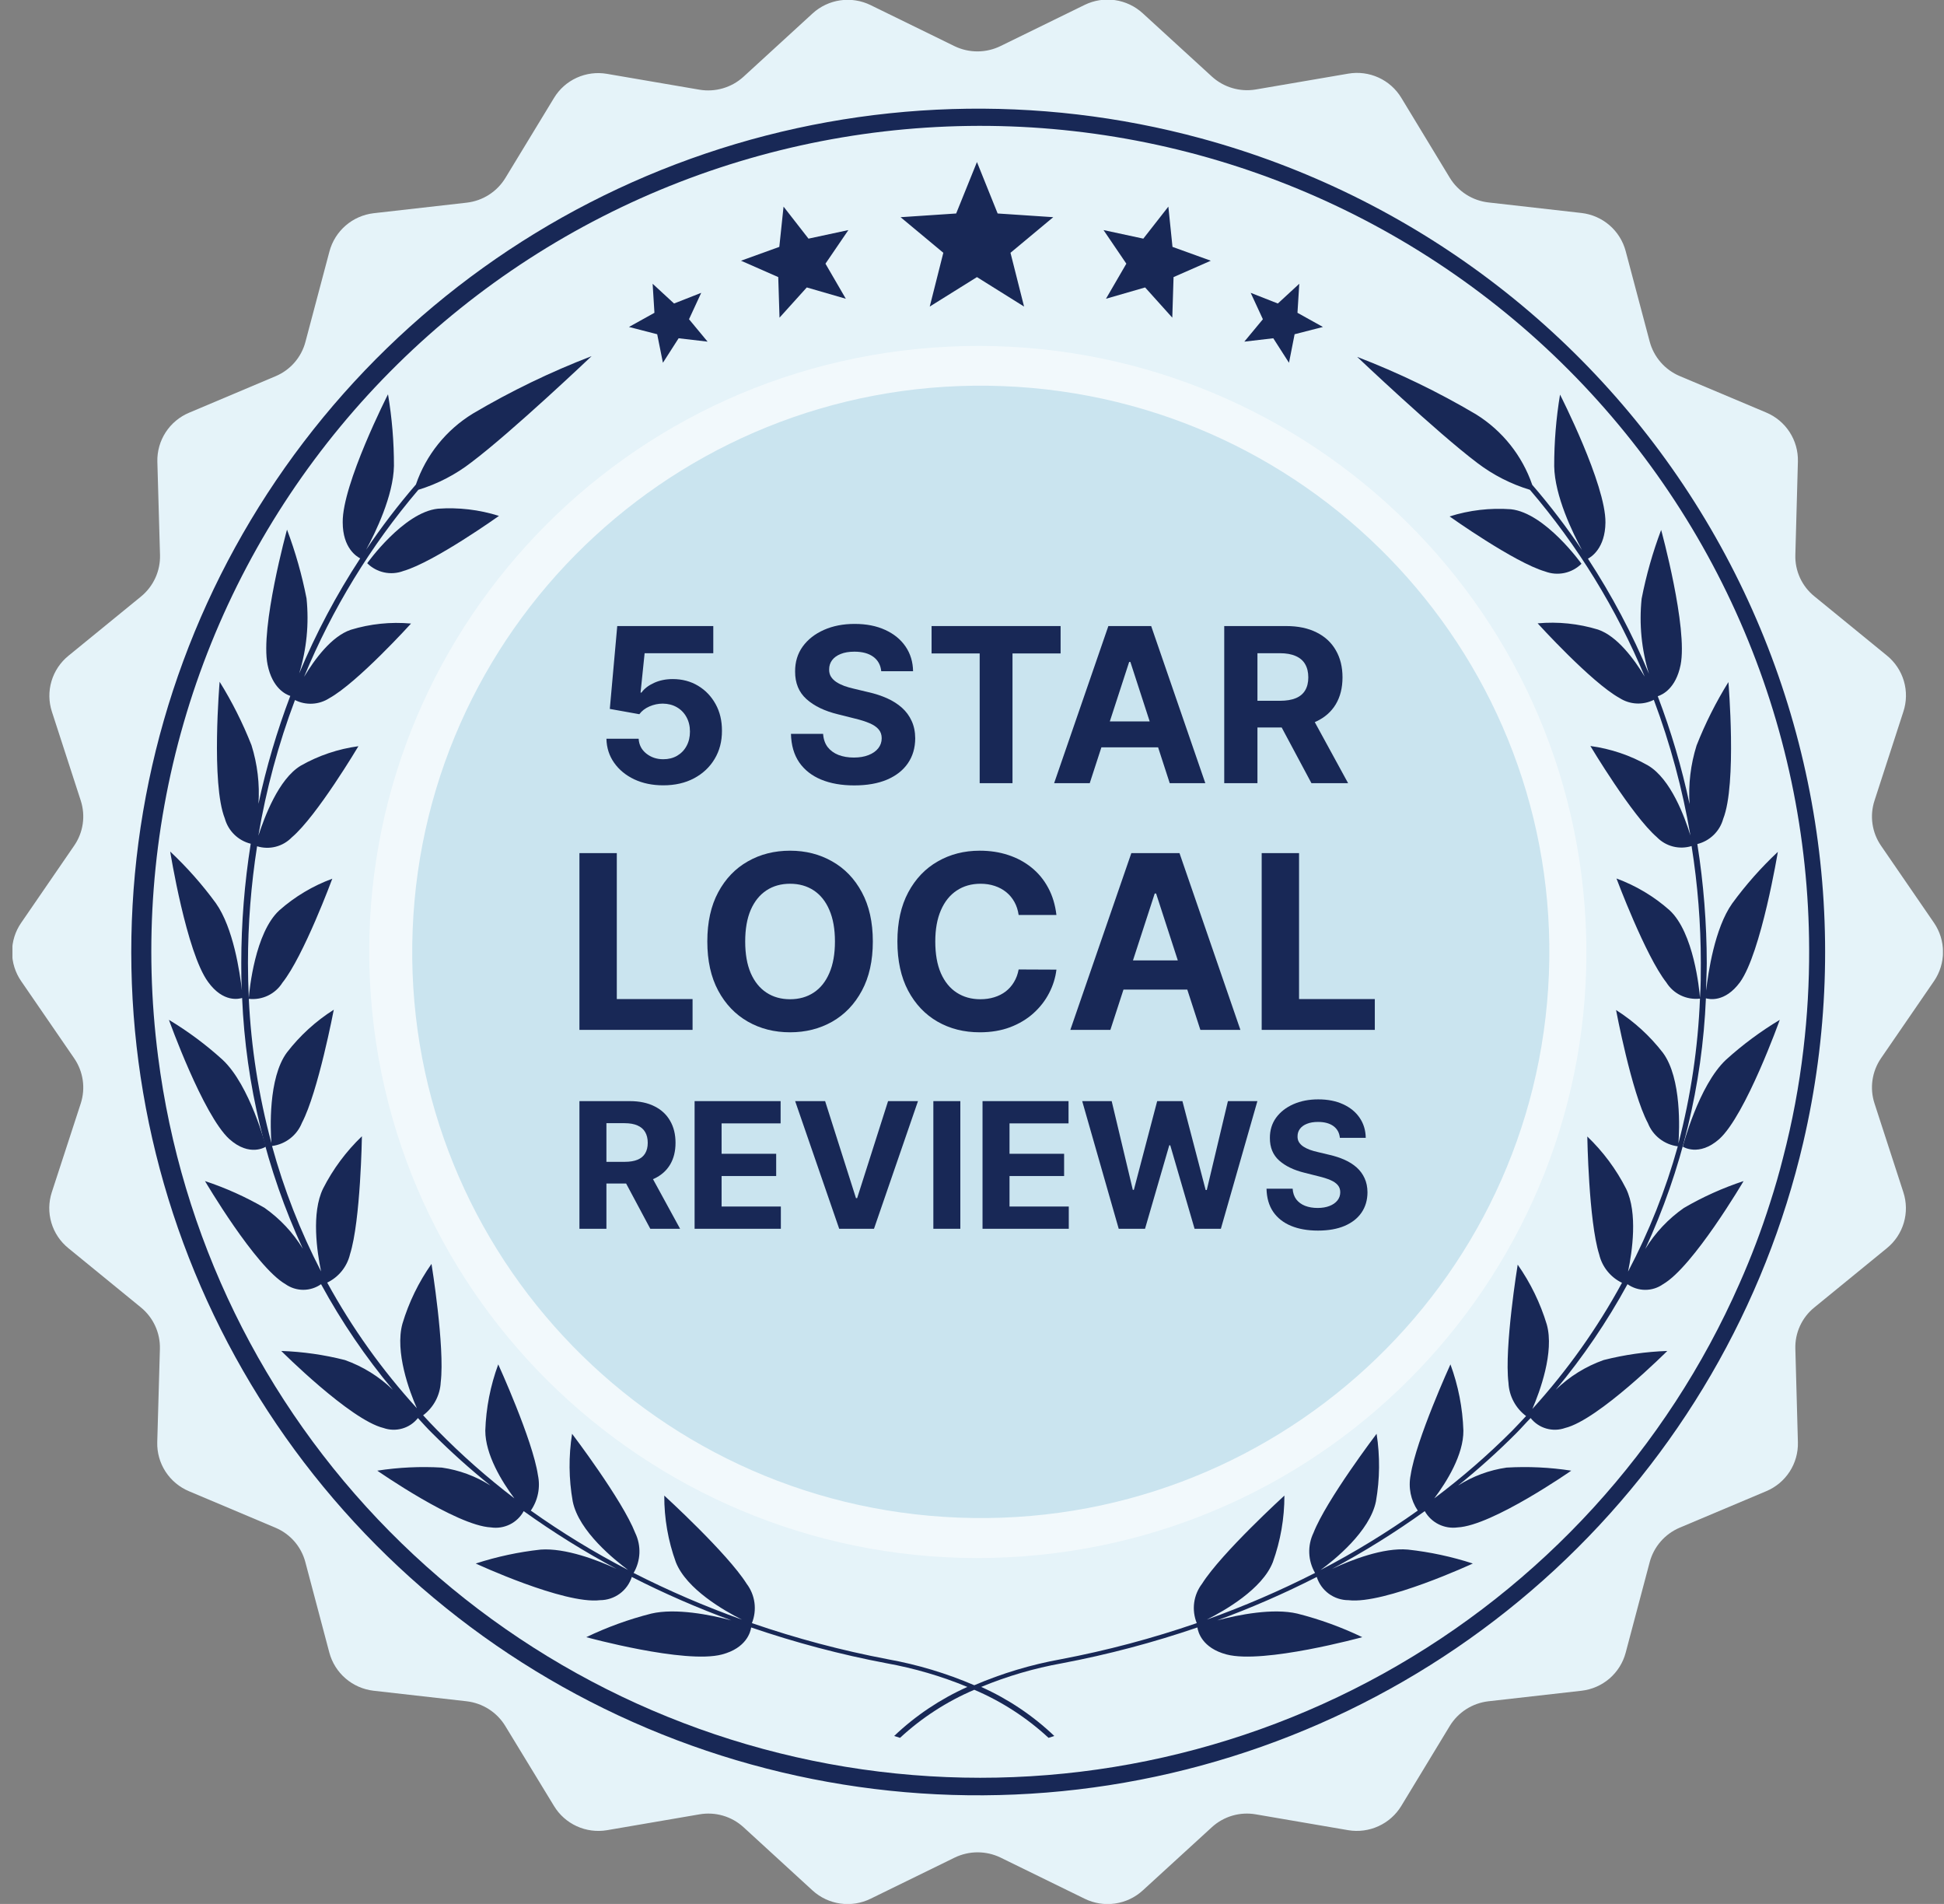 <svg xmlns="http://www.w3.org/2000/svg" width="144" height="141" viewBox="0 0 144 141" fill="none"><rect x="0" y="0" width="144" height="141" fill="#808080" stroke="none"/><g clip-path="url(#clip0_345_1343)"><path d="M74.111 3.412L80.35 0.36C81.045 0.021 81.826 -0.101 82.592 0.009C83.358 0.12 84.072 0.457 84.641 0.978L89.773 5.673C90.206 6.067 90.723 6.358 91.285 6.523C91.848 6.689 92.441 6.724 93.019 6.627L99.872 5.454C100.632 5.323 101.414 5.425 102.115 5.745C102.816 6.064 103.404 6.587 103.801 7.245L107.393 13.168C107.698 13.668 108.114 14.092 108.608 14.408C109.102 14.724 109.662 14.923 110.246 14.991L117.154 15.774C117.921 15.864 118.644 16.182 119.228 16.687C119.811 17.193 120.227 17.861 120.423 18.606L122.199 25.296C122.35 25.861 122.628 26.384 123.012 26.826C123.396 27.268 123.876 27.617 124.415 27.847L130.82 30.546C131.535 30.844 132.143 31.35 132.563 31.998C132.984 32.646 133.198 33.405 133.178 34.176L132.989 41.093C132.97 41.678 133.088 42.258 133.332 42.791C133.576 43.323 133.94 43.791 134.396 44.16L139.771 48.549C140.373 49.038 140.811 49.697 141.029 50.438C141.246 51.18 141.233 51.97 140.99 52.704L138.852 59.292C138.671 59.847 138.62 60.436 138.703 61.014C138.786 61.592 139.001 62.143 139.331 62.625L143.261 68.345C143.695 68.98 143.927 69.731 143.927 70.5C143.927 71.269 143.695 72.02 143.261 72.656L139.331 78.375C139.001 78.859 138.786 79.411 138.703 79.99C138.619 80.57 138.671 81.16 138.852 81.716L140.99 88.296C141.229 89.028 141.241 89.815 141.024 90.553C140.806 91.292 140.37 91.948 139.771 92.435L134.396 96.825C133.94 97.194 133.576 97.662 133.332 98.194C133.088 98.726 132.97 99.307 132.989 99.892L133.178 106.808C133.199 107.58 132.986 108.34 132.565 108.988C132.144 109.636 131.536 110.142 130.82 110.439L124.415 113.138C123.876 113.368 123.396 113.717 123.012 114.159C122.628 114.601 122.35 115.124 122.199 115.689L120.423 122.386C120.227 123.13 119.81 123.798 119.227 124.302C118.643 124.806 117.921 125.123 117.154 125.211L110.246 125.993C109.662 126.062 109.102 126.261 108.608 126.577C108.114 126.893 107.698 127.317 107.393 127.816L103.801 133.739C103.403 134.397 102.815 134.919 102.114 135.24C101.414 135.561 100.633 135.665 99.872 135.539L93.019 134.365C92.441 134.265 91.848 134.298 91.285 134.462C90.723 134.627 90.205 134.917 89.773 135.312L84.641 140.007C84.071 140.526 83.356 140.863 82.591 140.971C81.825 141.08 81.044 140.957 80.35 140.617L74.111 137.565C73.583 137.311 73.004 137.178 72.417 137.178C71.83 137.178 71.251 137.311 70.723 137.565L64.484 140.617C63.79 140.957 63.009 141.08 62.243 140.971C61.478 140.863 60.763 140.526 60.193 140.007L55.069 135.312C54.635 134.917 54.116 134.626 53.552 134.462C52.988 134.298 52.394 134.265 51.815 134.365L44.962 135.539C44.201 135.667 43.419 135.564 42.718 135.243C42.017 134.922 41.43 134.398 41.033 133.739L37.425 127.816C37.121 127.318 36.707 126.895 36.214 126.579C35.721 126.263 35.162 126.063 34.58 125.993L27.672 125.211C26.905 125.122 26.181 124.805 25.597 124.301C25.012 123.798 24.594 123.13 24.395 122.386L22.619 115.689C22.471 115.123 22.194 114.599 21.81 114.156C21.426 113.714 20.944 113.366 20.403 113.138L14.006 110.439C13.291 110.141 12.684 109.635 12.263 108.987C11.842 108.339 11.628 107.58 11.648 106.808L11.845 99.892C11.86 99.308 11.741 98.728 11.497 98.197C11.254 97.665 10.891 97.196 10.438 96.825L5.063 92.435C4.463 91.949 4.025 91.293 3.806 90.555C3.587 89.816 3.598 89.029 3.837 88.296L5.982 81.716C6.162 81.159 6.212 80.569 6.128 79.99C6.043 79.41 5.827 78.858 5.495 78.375L1.565 72.656C1.128 72.021 0.894 71.27 0.894 70.5C0.894 69.731 1.128 68.979 1.565 68.345L5.495 62.625C5.827 62.144 6.043 61.593 6.128 61.015C6.212 60.437 6.162 59.848 5.982 59.292L3.844 52.704C3.606 51.972 3.595 51.184 3.814 50.446C4.033 49.707 4.471 49.051 5.07 48.565L10.446 44.176C10.899 43.805 11.261 43.336 11.505 42.804C11.749 42.273 11.868 41.693 11.853 41.109L11.656 34.192C11.637 33.421 11.851 32.662 12.272 32.014C12.693 31.367 13.3 30.86 14.014 30.562L20.411 27.862C20.952 27.635 21.434 27.287 21.818 26.844C22.202 26.402 22.479 25.878 22.627 25.311L24.403 18.622C24.601 17.877 25.02 17.209 25.604 16.703C26.188 16.198 26.912 15.88 27.68 15.79L34.588 15.007C35.17 14.938 35.729 14.738 36.222 14.422C36.715 14.106 37.129 13.683 37.433 13.184L41.033 7.261C41.429 6.602 42.017 6.078 42.718 5.759C43.42 5.439 44.202 5.338 44.962 5.469L51.815 6.643C52.395 6.74 52.989 6.704 53.552 6.539C54.116 6.374 54.634 6.083 55.069 5.688L60.193 0.994C60.762 0.473 61.477 0.135 62.242 0.025C63.008 -0.085 63.789 0.037 64.484 0.376L70.723 3.427C71.252 3.68 71.832 3.809 72.419 3.807C73.005 3.804 73.584 3.669 74.111 3.412Z" fill="#E5F3F9"></path><path d="M52.101 10.899C64.039 6.857 76.918 6.462 89.085 9.762C104.865 14.043 118.365 24.244 126.75 38.223C135.136 52.202 137.755 68.872 134.058 84.732C131.208 96.96 124.752 108.061 115.517 116.608C106.282 125.155 94.691 130.759 82.233 132.7C69.775 134.64 57.019 132.828 45.603 127.497C34.187 122.165 24.633 113.557 18.169 102.78C11.704 92.003 8.622 79.547 9.321 67.014C10.019 54.481 14.466 42.442 22.088 32.443C29.711 22.444 40.163 14.941 52.101 10.899Z" fill="#182856" stroke="#E5F3F9"></path><path d="M134.011 70.285C134.021 72.763 133.879 75.241 133.587 77.702C133.27 80.412 132.766 83.097 132.078 85.738C131.795 86.864 131.473 87.975 131.119 89.071C130.477 91.101 129.721 93.094 128.856 95.041C123.47 107.292 114.197 117.447 102.458 123.948C90.72 130.45 77.164 132.939 63.868 131.034C50.572 129.129 38.271 122.935 28.85 113.403C19.429 103.87 13.409 91.524 11.711 78.258C10.64 69.976 11.285 61.564 13.605 53.54C15.925 45.516 19.872 38.05 25.201 31.603C30.531 25.156 37.131 19.865 44.594 16.055C52.057 12.245 60.225 9.998 68.594 9.452C76.963 8.905 85.356 10.072 93.254 12.879C101.153 15.687 108.39 20.076 114.519 25.775C120.649 31.474 125.541 38.363 128.893 46.017C132.245 53.671 133.987 61.927 134.011 70.277V70.285Z" fill="#E5F3F9"></path><path d="M68.87 22.703L72.367 20.521L75.857 22.703L74.851 18.721L78.018 16.084L73.9 15.81L72.367 12L70.827 15.81L66.709 16.084L69.876 18.721L68.87 22.703Z" fill="#182856"></path><path d="M48.681 24.753L49.105 26.866L50.268 25.051L52.414 25.301L51.038 23.642L51.942 21.686L49.93 22.477L48.343 21.014L48.477 23.165L46.59 24.214L48.681 24.753Z" fill="#182856"></path><path d="M57.742 23.525L59.762 21.287L62.654 22.125L61.145 19.527L62.843 17.039L59.888 17.673L58.041 15.302L57.727 18.283L54.89 19.308L57.648 20.521L57.742 23.525Z" fill="#182856"></path><path d="M94.317 25.051L95.481 26.866L95.897 24.753L97.995 24.214L96.109 23.165L96.243 21.014L94.655 22.477L92.643 21.686L93.547 23.642L92.172 25.301L94.317 25.051Z" fill="#182856"></path><path d="M81.924 22.125L84.824 21.287L86.836 23.525L86.93 20.521L89.689 19.308L86.851 18.283L86.545 15.302L84.69 17.673L81.743 17.039L83.433 19.527L81.924 22.125Z" fill="#182856"></path><path opacity="0.51" d="M75.772 115.258C100.599 113.421 119.23 91.894 117.385 67.175C115.54 42.457 93.918 23.908 69.09 25.745C44.263 27.582 25.631 49.109 27.476 73.827C29.322 98.545 50.944 117.094 75.772 115.258Z" fill="white"></path><path d="M114.734 72.132C115.643 48.992 97.539 29.5 74.297 28.595C51.054 27.69 31.476 45.714 30.567 68.854C29.658 91.993 47.762 111.486 71.004 112.391C94.246 113.296 113.825 95.271 114.734 72.132Z" fill="#CAE4EF"></path><path d="M49.131 58.159C48.328 58.159 47.612 58.011 46.983 57.716C46.358 57.42 45.862 57.013 45.495 56.494C45.127 55.975 44.936 55.381 44.921 54.71H47.307C47.334 55.161 47.523 55.526 47.875 55.807C48.228 56.087 48.646 56.227 49.131 56.227C49.517 56.227 49.858 56.142 50.154 55.972C50.453 55.797 50.686 55.557 50.853 55.25C51.023 54.939 51.108 54.583 51.108 54.182C51.108 53.773 51.021 53.413 50.847 53.102C50.677 52.792 50.44 52.549 50.137 52.375C49.834 52.201 49.487 52.112 49.097 52.108C48.756 52.108 48.425 52.178 48.103 52.318C47.785 52.458 47.536 52.65 47.358 52.892L45.171 52.5L45.722 46.364H52.836V48.375H47.75L47.449 51.29H47.517C47.722 51.002 48.031 50.763 48.444 50.574C48.856 50.385 49.319 50.29 49.83 50.29C50.531 50.29 51.156 50.455 51.705 50.784C52.254 51.114 52.688 51.566 53.006 52.142C53.324 52.714 53.481 53.373 53.478 54.119C53.481 54.903 53.3 55.6 52.932 56.21C52.569 56.816 52.059 57.294 51.404 57.642C50.752 57.987 49.995 58.159 49.131 58.159Z" fill="#182856"></path><path d="M65.277 49.71C65.232 49.252 65.037 48.896 64.692 48.642C64.347 48.388 63.88 48.261 63.289 48.261C62.887 48.261 62.548 48.318 62.272 48.432C61.995 48.542 61.783 48.695 61.635 48.892C61.491 49.089 61.419 49.312 61.419 49.562C61.412 49.771 61.456 49.953 61.55 50.108C61.649 50.263 61.783 50.398 61.954 50.511C62.124 50.621 62.321 50.718 62.544 50.801C62.768 50.881 63.007 50.949 63.26 51.006L64.306 51.256C64.813 51.369 65.279 51.521 65.704 51.71C66.128 51.9 66.495 52.133 66.806 52.409C67.116 52.686 67.357 53.011 67.527 53.386C67.702 53.761 67.791 54.191 67.794 54.676C67.791 55.388 67.609 56.006 67.249 56.528C66.893 57.047 66.378 57.451 65.704 57.739C65.033 58.023 64.224 58.165 63.277 58.165C62.338 58.165 61.52 58.021 60.823 57.733C60.13 57.445 59.588 57.019 59.198 56.455C58.812 55.886 58.609 55.184 58.59 54.347H60.971C60.997 54.737 61.109 55.062 61.306 55.324C61.507 55.581 61.774 55.776 62.107 55.909C62.444 56.038 62.825 56.102 63.249 56.102C63.666 56.102 64.027 56.042 64.334 55.92C64.645 55.799 64.885 55.631 65.056 55.415C65.226 55.199 65.311 54.951 65.311 54.67C65.311 54.409 65.234 54.189 65.079 54.011C64.927 53.833 64.704 53.682 64.408 53.557C64.116 53.432 63.758 53.318 63.334 53.216L62.067 52.898C61.086 52.659 60.312 52.286 59.743 51.778C59.175 51.271 58.893 50.587 58.897 49.727C58.893 49.023 59.081 48.407 59.459 47.881C59.842 47.354 60.366 46.943 61.033 46.648C61.7 46.352 62.457 46.205 63.306 46.205C64.169 46.205 64.923 46.352 65.567 46.648C66.215 46.943 66.719 47.354 67.079 47.881C67.438 48.407 67.624 49.017 67.635 49.71H65.277Z" fill="#182856"></path><path d="M69.006 48.392V46.364H78.563V48.392H75V58H72.569V48.392H69.006Z" fill="#182856"></path><path d="M80.721 58H78.084L82.101 46.364H85.272L89.283 58H86.647L83.732 49.023H83.641L80.721 58ZM80.556 53.426H86.783V55.347H80.556V53.426Z" fill="#182856"></path><path d="M90.684 58V46.364H95.275C96.153 46.364 96.903 46.521 97.525 46.835C98.15 47.146 98.625 47.587 98.951 48.159C99.28 48.727 99.445 49.396 99.445 50.165C99.445 50.938 99.278 51.602 98.945 52.159C98.612 52.712 98.129 53.136 97.496 53.432C96.867 53.727 96.106 53.875 95.212 53.875H92.138V51.898H94.814C95.284 51.898 95.674 51.833 95.985 51.705C96.295 51.576 96.526 51.383 96.678 51.125C96.833 50.867 96.911 50.547 96.911 50.165C96.911 49.778 96.833 49.453 96.678 49.188C96.526 48.922 96.293 48.722 95.979 48.585C95.668 48.445 95.276 48.375 94.803 48.375H93.144V58H90.684ZM96.968 52.705L99.86 58H97.144L94.314 52.705H96.968Z" fill="#182856"></path><path d="M42.921 91V81.546H46.651C47.365 81.546 47.974 81.673 48.479 81.929C48.987 82.181 49.373 82.54 49.638 83.004C49.906 83.466 50.039 84.009 50.039 84.634C50.039 85.262 49.904 85.802 49.633 86.254C49.362 86.704 48.97 87.048 48.456 87.288C47.945 87.528 47.327 87.648 46.6 87.648H44.103V86.042H46.277C46.659 86.042 46.976 85.99 47.228 85.885C47.48 85.78 47.668 85.623 47.791 85.414C47.917 85.205 47.981 84.945 47.981 84.634C47.981 84.32 47.917 84.055 47.791 83.84C47.668 83.624 47.479 83.461 47.224 83.35C46.971 83.237 46.653 83.18 46.268 83.18H44.92V91H42.921ZM48.027 86.697L50.377 91H48.17L45.871 86.697H48.027Z" fill="#182856"></path><path d="M51.452 91V81.546H57.823V83.194H53.451V85.446H57.495V87.094H53.451V89.352H57.841V91H51.452Z" fill="#182856"></path><path d="M61.12 81.546L63.405 88.729H63.493L65.783 81.546H67.999L64.74 91H62.163L58.9 81.546H61.12Z" fill="#182856"></path><path d="M71.136 81.546V91H69.137V81.546H71.136Z" fill="#182856"></path><path d="M72.78 91V81.546H79.151V83.194H74.779V85.446H78.823V87.094H74.779V89.352H79.169V91H72.78Z" fill="#182856"></path><path d="M82.868 91L80.163 81.546H82.347L83.912 88.115H83.99L85.717 81.546H87.587L89.308 88.129H89.391L90.957 81.546H93.14L90.435 91H88.487L86.686 84.819H86.612L84.817 91H82.868Z" fill="#182856"></path><path d="M99.25 84.265C99.213 83.892 99.055 83.603 98.775 83.397C98.494 83.191 98.114 83.087 97.634 83.087C97.308 83.087 97.033 83.133 96.808 83.226C96.583 83.315 96.411 83.44 96.291 83.6C96.174 83.76 96.115 83.941 96.115 84.144C96.109 84.314 96.145 84.462 96.222 84.588C96.302 84.714 96.411 84.823 96.549 84.915C96.688 85.005 96.848 85.083 97.029 85.151C97.211 85.216 97.405 85.271 97.611 85.317L98.461 85.52C98.873 85.613 99.251 85.736 99.596 85.89C99.941 86.043 100.239 86.233 100.492 86.457C100.744 86.682 100.94 86.947 101.078 87.251C101.22 87.556 101.292 87.905 101.295 88.299C101.292 88.878 101.144 89.38 100.852 89.804C100.563 90.226 100.144 90.554 99.596 90.788C99.052 91.019 98.394 91.134 97.625 91.134C96.862 91.134 96.197 91.017 95.631 90.783C95.067 90.549 94.627 90.203 94.31 89.744C93.996 89.283 93.832 88.712 93.816 88.032H95.751C95.772 88.349 95.863 88.613 96.023 88.826C96.186 89.035 96.403 89.193 96.674 89.301C96.948 89.406 97.257 89.458 97.602 89.458C97.941 89.458 98.234 89.409 98.484 89.31C98.736 89.212 98.931 89.075 99.07 88.9C99.209 88.724 99.278 88.522 99.278 88.295C99.278 88.082 99.215 87.904 99.088 87.759C98.965 87.615 98.784 87.492 98.544 87.39C98.307 87.288 98.016 87.196 97.671 87.113L96.642 86.854C95.845 86.66 95.215 86.357 94.754 85.945C94.292 85.533 94.063 84.977 94.066 84.278C94.063 83.706 94.215 83.206 94.523 82.778C94.834 82.35 95.26 82.016 95.802 81.776C96.343 81.536 96.959 81.416 97.648 81.416C98.35 81.416 98.962 81.536 99.485 81.776C100.012 82.016 100.421 82.35 100.713 82.778C101.006 83.206 101.157 83.701 101.166 84.265H99.25Z" fill="#182856"></path><path d="M42.921 76.27V63.179H45.689V73.988H51.301V76.27H42.921Z" fill="#182856"></path><path d="M64.654 69.724C64.654 71.152 64.383 72.367 63.842 73.368C63.305 74.369 62.572 75.134 61.643 75.663C60.718 76.187 59.679 76.449 58.524 76.449C57.361 76.449 56.316 76.185 55.392 75.656C54.467 75.128 53.736 74.363 53.199 73.362C52.662 72.36 52.394 71.148 52.394 69.724C52.394 68.297 52.662 67.082 53.199 66.081C53.736 65.079 54.467 64.317 55.392 63.793C56.316 63.264 57.361 63 58.524 63C59.679 63 60.718 63.264 61.643 63.793C62.572 64.317 63.305 65.079 63.842 66.081C64.383 67.082 64.654 68.297 64.654 69.724ZM61.848 69.724C61.848 68.8 61.709 68.02 61.432 67.385C61.16 66.75 60.774 66.269 60.275 65.94C59.777 65.612 59.193 65.448 58.524 65.448C57.855 65.448 57.271 65.612 56.773 65.94C56.274 66.269 55.886 66.75 55.609 67.385C55.336 68.02 55.2 68.8 55.2 69.724C55.2 70.649 55.336 71.429 55.609 72.064C55.886 72.699 56.274 73.18 56.773 73.508C57.271 73.837 57.855 74.001 58.524 74.001C59.193 74.001 59.777 73.837 60.275 73.508C60.774 73.18 61.16 72.699 61.432 72.064C61.709 71.429 61.848 70.649 61.848 69.724Z" fill="#182856"></path><path d="M78.254 67.762H75.455C75.404 67.4 75.299 67.078 75.142 66.797C74.984 66.511 74.781 66.269 74.534 66.068C74.287 65.868 74.002 65.715 73.678 65.608C73.358 65.501 73.011 65.448 72.636 65.448C71.958 65.448 71.368 65.617 70.865 65.953C70.362 66.285 69.973 66.771 69.696 67.41C69.419 68.046 69.28 68.817 69.28 69.724C69.28 70.658 69.419 71.442 69.696 72.077C69.977 72.712 70.369 73.191 70.872 73.515C71.375 73.839 71.956 74.001 72.617 74.001C72.987 74.001 73.331 73.952 73.646 73.854C73.966 73.756 74.249 73.613 74.496 73.425C74.743 73.234 74.948 73.001 75.11 72.729C75.276 72.456 75.391 72.145 75.455 71.796L78.254 71.808C78.182 72.409 78.001 72.989 77.711 73.547C77.426 74.101 77.04 74.597 76.554 75.036C76.073 75.471 75.497 75.816 74.828 76.072C74.164 76.323 73.412 76.449 72.572 76.449C71.404 76.449 70.36 76.185 69.44 75.656C68.524 75.128 67.799 74.363 67.267 73.362C66.738 72.36 66.474 71.148 66.474 69.724C66.474 68.297 66.743 67.082 67.279 66.081C67.816 65.079 68.545 64.317 69.466 63.793C70.386 63.264 71.421 63 72.572 63C73.331 63 74.034 63.106 74.681 63.32C75.333 63.533 75.911 63.844 76.414 64.253C76.916 64.658 77.326 65.154 77.641 65.742C77.96 66.33 78.165 67.004 78.254 67.762Z" fill="#182856"></path><path d="M82.25 76.27H79.284L83.803 63.179H87.37L91.882 76.27H88.916L85.637 66.171H85.535L82.25 76.27ZM82.064 71.124H89.07V73.285H82.064V71.124Z" fill="#182856"></path><path d="M93.458 76.27V63.179H96.226V73.988H101.838V76.27H93.458Z" fill="#182856"></path><path d="M117.146 41.75C117.146 41.75 114.458 37.979 111.912 37.713C110.38 37.602 108.841 37.782 107.377 38.245C107.377 38.245 112.171 41.656 114.45 42.321C114.907 42.495 115.404 42.534 115.883 42.433C116.361 42.332 116.8 42.094 117.146 41.75Z" fill="#182856"></path><path d="M124.651 84.916C124.651 84.916 125.838 85.698 127.354 84.353C129.311 82.592 131.834 75.527 131.834 75.527C130.412 76.382 129.078 77.372 127.849 78.485C125.822 80.386 124.651 84.916 124.651 84.916Z" fill="#182856"></path><path d="M121.869 92.498C124.566 86.659 126.093 80.352 126.364 73.931C126.576 73.993 127.755 74.275 128.887 72.742C130.459 70.559 131.692 63.087 131.692 63.087C130.449 64.252 129.318 65.53 128.313 66.905C127.009 68.743 126.529 72.061 126.38 73.368C126.38 72.695 126.427 72.014 126.427 71.333C126.424 68.378 126.191 65.427 125.728 62.508C126.185 62.394 126.604 62.16 126.941 61.831C127.278 61.503 127.521 61.091 127.645 60.638C128.667 58.063 128.03 50.513 128.03 50.513C127.105 52.004 126.315 53.576 125.672 55.208C125.232 56.611 125.056 58.083 125.154 59.55C124.575 56.831 123.786 54.16 122.796 51.562C123.158 51.444 124.132 50.983 124.486 49.253C125.044 46.507 123.048 39.246 123.048 39.246C122.424 40.901 121.94 42.605 121.602 44.34C121.408 46.209 121.593 48.098 122.144 49.895C120.9 46.924 119.388 44.072 117.625 41.374C117.884 41.241 118.898 40.592 118.922 38.706C118.961 35.89 115.558 29.223 115.558 29.223C115.268 30.977 115.123 32.751 115.126 34.528C115.165 36.742 116.509 39.489 117.185 40.733C116.054 39.052 114.823 37.44 113.499 35.905C112.754 33.737 111.28 31.891 109.326 30.679C106.519 29.02 103.577 27.599 100.532 26.43C100.532 26.43 106.41 32.009 109.444 34.294C110.609 35.178 111.924 35.849 113.326 36.273C116.87 40.413 119.74 45.081 121.83 50.106C121.044 48.807 119.794 47.11 118.372 46.624C116.925 46.183 115.406 46.026 113.9 46.163C113.9 46.163 117.869 50.537 119.967 51.694C120.342 51.935 120.773 52.074 121.218 52.098C121.664 52.121 122.107 52.028 122.505 51.828C123.724 55.084 124.632 58.448 125.217 61.874C124.8 60.52 123.763 57.68 122.073 56.686C120.757 55.938 119.308 55.449 117.806 55.247C117.806 55.247 120.886 60.403 122.733 61.999C123.059 62.335 123.471 62.574 123.925 62.69C124.378 62.806 124.856 62.794 125.303 62.656C125.757 65.516 125.986 68.407 125.987 71.302C125.987 72.171 125.987 73.031 125.924 73.884C125.877 73.289 125.468 69.064 123.668 67.406C122.517 66.386 121.184 65.59 119.739 65.058C119.739 65.058 121.885 70.793 123.433 72.757C123.691 73.172 124.062 73.505 124.503 73.717C124.945 73.929 125.437 74.011 125.924 73.954C125.78 77.574 125.245 81.168 124.329 84.674C124.399 83.711 124.58 79.862 123.181 77.968C122.218 76.718 121.042 75.646 119.708 74.799C119.708 74.799 120.855 80.902 122.065 83.171C122.245 83.63 122.546 84.032 122.936 84.335C123.326 84.638 123.791 84.831 124.281 84.893C123.388 88.107 122.152 91.218 120.596 94.172C120.902 92.709 121.327 89.838 120.454 88.038C119.721 86.595 118.748 85.286 117.578 84.165C117.578 84.165 117.68 90.424 118.458 92.897C118.564 93.351 118.771 93.775 119.064 94.139C119.356 94.504 119.726 94.798 120.148 95.001C118.317 98.368 116.087 101.505 113.507 104.344C114.049 103.092 115.149 100.134 114.576 98.084C114.098 96.504 113.371 95.009 112.422 93.656C112.422 93.656 111.417 99.798 111.739 102.411C111.762 102.891 111.89 103.36 112.116 103.784C112.341 104.209 112.658 104.579 113.043 104.868C112.698 105.236 112.36 105.603 112.006 105.963C110.207 107.764 108.282 109.434 106.245 110.963C107.173 109.727 108.414 107.724 108.399 105.948C108.344 104.272 108.02 102.616 107.44 101.042C107.44 101.042 104.886 106.636 104.493 109.242C104.401 109.693 104.401 110.157 104.491 110.609C104.582 111.06 104.761 111.489 105.019 111.87C102.725 113.501 100.32 114.97 97.821 116.268C98.811 115.548 101.475 113.42 101.923 111.182C102.212 109.529 102.228 107.84 101.97 106.182C101.97 106.182 98.253 111.072 97.294 113.521C97.069 113.988 96.962 114.502 96.983 115.019C97.003 115.536 97.151 116.04 97.412 116.487C94.814 117.808 92.134 118.963 89.388 119.945C90.716 119.28 93.506 117.684 94.284 115.689C94.854 114.107 95.144 112.44 95.141 110.759C95.141 110.759 90.473 115.016 89.042 117.285C88.728 117.695 88.526 118.181 88.457 118.692C88.389 119.204 88.455 119.725 88.649 120.203C85.363 121.336 81.998 122.23 78.582 122.879C76.378 123.276 74.227 123.922 72.169 124.804C70.115 123.921 67.966 123.275 65.764 122.879C62.348 122.231 58.983 121.337 55.697 120.203C55.889 119.724 55.954 119.204 55.886 118.693C55.817 118.181 55.617 117.697 55.304 117.285C53.874 115.016 49.206 110.759 49.206 110.759C49.198 112.44 49.488 114.109 50.062 115.689C50.848 117.684 53.63 119.28 54.958 119.945C52.213 118.963 49.532 117.808 46.934 116.487C47.196 116.04 47.343 115.536 47.364 115.019C47.384 114.502 47.277 113.988 47.052 113.521C46.094 111.072 42.376 106.182 42.376 106.182C42.114 107.84 42.13 109.529 42.423 111.182C42.871 113.42 45.567 115.548 46.526 116.268C44.023 114.972 41.615 113.502 39.319 111.87C39.581 111.491 39.763 111.062 39.853 110.61C39.944 110.158 39.941 109.692 39.846 109.242C39.461 106.636 36.907 101.042 36.907 101.042C36.326 102.616 36.002 104.272 35.948 105.948C35.948 107.724 37.174 109.727 38.101 110.963C36.074 109.417 34.162 107.728 32.38 105.908C32.018 105.549 31.688 105.181 31.343 104.813C31.728 104.524 32.044 104.154 32.27 103.729C32.495 103.305 32.624 102.836 32.647 102.356C32.961 99.743 31.963 93.601 31.963 93.601C31.011 94.952 30.284 96.448 29.81 98.029C29.236 100.111 30.337 103.068 30.879 104.289C28.301 101.462 26.072 98.339 24.238 94.986C24.659 94.782 25.03 94.488 25.322 94.124C25.614 93.76 25.821 93.335 25.928 92.881C26.714 90.393 26.808 84.149 26.808 84.149C25.638 85.27 24.665 86.58 23.932 88.022C23.051 89.822 23.484 92.717 23.782 94.156C22.248 91.196 21.031 88.083 20.151 84.869C20.642 84.806 21.106 84.612 21.495 84.31C21.885 84.007 22.186 83.606 22.368 83.148C23.562 80.879 24.725 74.776 24.725 74.776C23.391 75.622 22.215 76.695 21.252 77.945C19.853 79.838 20.034 83.688 20.104 84.65C19.164 81.16 18.602 77.579 18.43 73.97C18.917 74.026 19.409 73.943 19.85 73.731C20.291 73.519 20.663 73.187 20.922 72.773C22.493 70.809 24.615 65.074 24.615 65.074C23.17 65.606 21.837 66.402 20.686 67.421C18.886 69.08 18.477 73.305 18.43 73.9C18.391 73.047 18.367 72.186 18.367 71.318C18.37 68.423 18.596 65.532 19.043 62.672C19.491 62.81 19.968 62.822 20.422 62.706C20.875 62.59 21.288 62.35 21.613 62.015C23.468 60.45 26.549 55.262 26.549 55.262C25.046 55.465 23.598 55.953 22.281 56.702C20.623 57.696 19.586 60.536 19.138 61.889C19.715 58.462 20.623 55.097 21.849 51.843C22.247 52.044 22.691 52.137 23.136 52.113C23.581 52.09 24.013 51.951 24.387 51.71C26.486 50.552 30.447 46.178 30.447 46.178C28.943 46.042 27.426 46.199 25.983 46.64C24.552 47.125 23.311 48.823 22.525 50.122C24.604 45.094 27.459 40.422 30.989 36.273C32.412 35.839 33.744 35.15 34.918 34.239C37.952 31.954 43.822 26.375 43.822 26.375C40.78 27.545 37.841 28.966 35.036 30.624C33.054 31.832 31.558 33.692 30.808 35.882C29.484 37.417 28.253 39.029 27.122 40.709C27.798 39.465 29.142 36.719 29.181 34.505C29.184 32.727 29.037 30.953 28.741 29.2C28.741 29.2 25.346 35.866 25.386 38.683C25.386 40.592 26.423 41.218 26.682 41.351C24.916 44.047 23.404 46.899 22.163 49.871C22.715 48.074 22.899 46.185 22.706 44.316C22.367 42.581 21.884 40.877 21.26 39.223C21.26 39.223 19.263 46.484 19.821 49.23C20.175 50.959 21.149 51.421 21.503 51.538C20.516 54.138 19.728 56.808 19.145 59.527C19.244 58.06 19.068 56.587 18.627 55.184C17.984 53.552 17.195 51.981 16.269 50.49C16.269 50.49 15.625 58.04 16.654 60.614C16.778 61.067 17.021 61.479 17.358 61.808C17.695 62.137 18.114 62.37 18.572 62.484C18.109 65.403 17.875 68.354 17.872 71.31C17.872 71.99 17.872 72.671 17.919 73.344C17.77 72.037 17.291 68.72 15.986 66.881C14.981 65.507 13.85 64.229 12.607 63.063C12.607 63.063 13.809 70.535 15.413 72.718C16.544 74.283 17.723 73.97 17.935 73.907C18.206 80.329 19.733 86.635 22.43 92.474C21.705 91.286 20.742 90.258 19.601 89.454C18.202 88.642 16.722 87.976 15.185 87.467C15.185 87.467 18.918 93.82 21.149 95.103C21.534 95.374 21.994 95.52 22.466 95.52C22.937 95.52 23.397 95.374 23.782 95.103C25.293 97.879 27.075 100.5 29.103 102.927C28.091 101.947 26.88 101.194 25.55 100.721C24.008 100.329 22.427 100.103 20.835 100.048C20.835 100.048 25.936 105.15 28.403 105.752C28.853 105.911 29.341 105.925 29.799 105.793C30.257 105.662 30.663 105.39 30.957 105.016C31.311 105.4 31.665 105.799 32.026 106.151C33.391 107.516 34.828 108.806 36.333 110.016C35.242 109.322 34.015 108.869 32.733 108.686C31.135 108.592 29.53 108.668 27.947 108.913C27.947 108.913 33.794 112.989 36.364 113.115C36.844 113.187 37.335 113.11 37.77 112.895C38.205 112.679 38.562 112.335 38.793 111.91C40.989 113.484 43.286 114.913 45.669 116.189C44.278 115.54 41.873 114.625 40.05 114.758C38.415 114.936 36.804 115.282 35.24 115.79C35.24 115.79 41.787 118.826 44.443 118.505C44.969 118.504 45.48 118.336 45.904 118.027C46.327 117.717 46.641 117.282 46.801 116.784C49.191 118.003 51.653 119.076 54.172 120C52.601 119.577 50.031 119.077 48.239 119.499C46.581 119.919 44.97 120.504 43.429 121.244C43.429 121.244 50.73 123.247 53.473 122.527C55.296 122.05 55.595 120.853 55.642 120.524C58.917 121.646 62.268 122.533 65.67 123.176C67.723 123.546 69.731 124.133 71.659 124.929C69.657 125.824 67.823 127.051 66.236 128.56L66.668 128.7C68.282 127.207 70.144 126.003 72.169 125.14C74.196 126.002 76.057 127.207 77.671 128.7L78.095 128.56C76.511 127.051 74.68 125.824 72.68 124.929C74.607 124.132 76.615 123.544 78.669 123.176C82.07 122.532 85.422 121.645 88.697 120.524C88.744 120.853 89.042 122.05 90.866 122.527C93.608 123.247 100.909 121.244 100.909 121.244C99.369 120.504 97.757 119.919 96.1 119.499C94.3 119.077 91.761 119.577 90.166 120C92.686 119.076 95.148 118.003 97.538 116.784C97.695 117.284 98.009 117.72 98.433 118.03C98.857 118.339 99.37 118.506 99.895 118.505C102.544 118.826 109.098 115.79 109.098 115.79C107.535 115.282 105.923 114.936 104.289 114.758C102.465 114.593 100.06 115.54 98.669 116.189C101.051 114.915 103.346 113.486 105.538 111.91C105.775 112.331 106.135 112.672 106.569 112.887C107.004 113.101 107.494 113.181 107.974 113.115C110.544 112.989 116.391 108.913 116.391 108.913C114.806 108.668 113.199 108.592 111.597 108.686C110.319 108.87 109.094 109.324 108.006 110.016C109.508 108.806 110.943 107.516 112.305 106.151C112.674 105.783 113.028 105.369 113.381 105.016C113.676 105.39 114.081 105.662 114.539 105.793C114.998 105.925 115.486 105.911 115.935 105.752C118.403 105.15 123.503 100.048 123.503 100.048C121.912 100.103 120.331 100.329 118.788 100.721C117.458 101.192 116.246 101.945 115.236 102.927C117.261 100.498 119.043 97.877 120.556 95.103C120.941 95.376 121.401 95.522 121.873 95.522C122.345 95.522 122.805 95.376 123.189 95.103C125.421 93.82 129.154 87.467 129.154 87.467C127.616 87.974 126.136 88.64 124.737 89.454C123.58 90.26 122.603 91.297 121.869 92.498Z" fill="#182856"></path><path d="M32.435 37.673C29.888 37.94 27.201 41.711 27.201 41.711C27.545 42.054 27.983 42.291 28.46 42.393C28.937 42.494 29.433 42.456 29.888 42.282C32.175 41.617 36.961 38.206 36.961 38.206C35.5 37.745 33.964 37.564 32.435 37.673Z" fill="#182856"></path><path d="M19.696 84.916C19.696 84.916 18.525 80.386 16.489 78.485C15.264 77.371 13.932 76.381 12.513 75.527C12.513 75.527 15.035 82.569 16.984 84.353C18.509 85.722 19.696 84.916 19.696 84.916Z" fill="#182856"></path></g><defs><clipPath id="clip0_345_1343"><rect width="143" height="141" fill="white" transform="translate(0.921)"></rect></clipPath></defs></svg>
